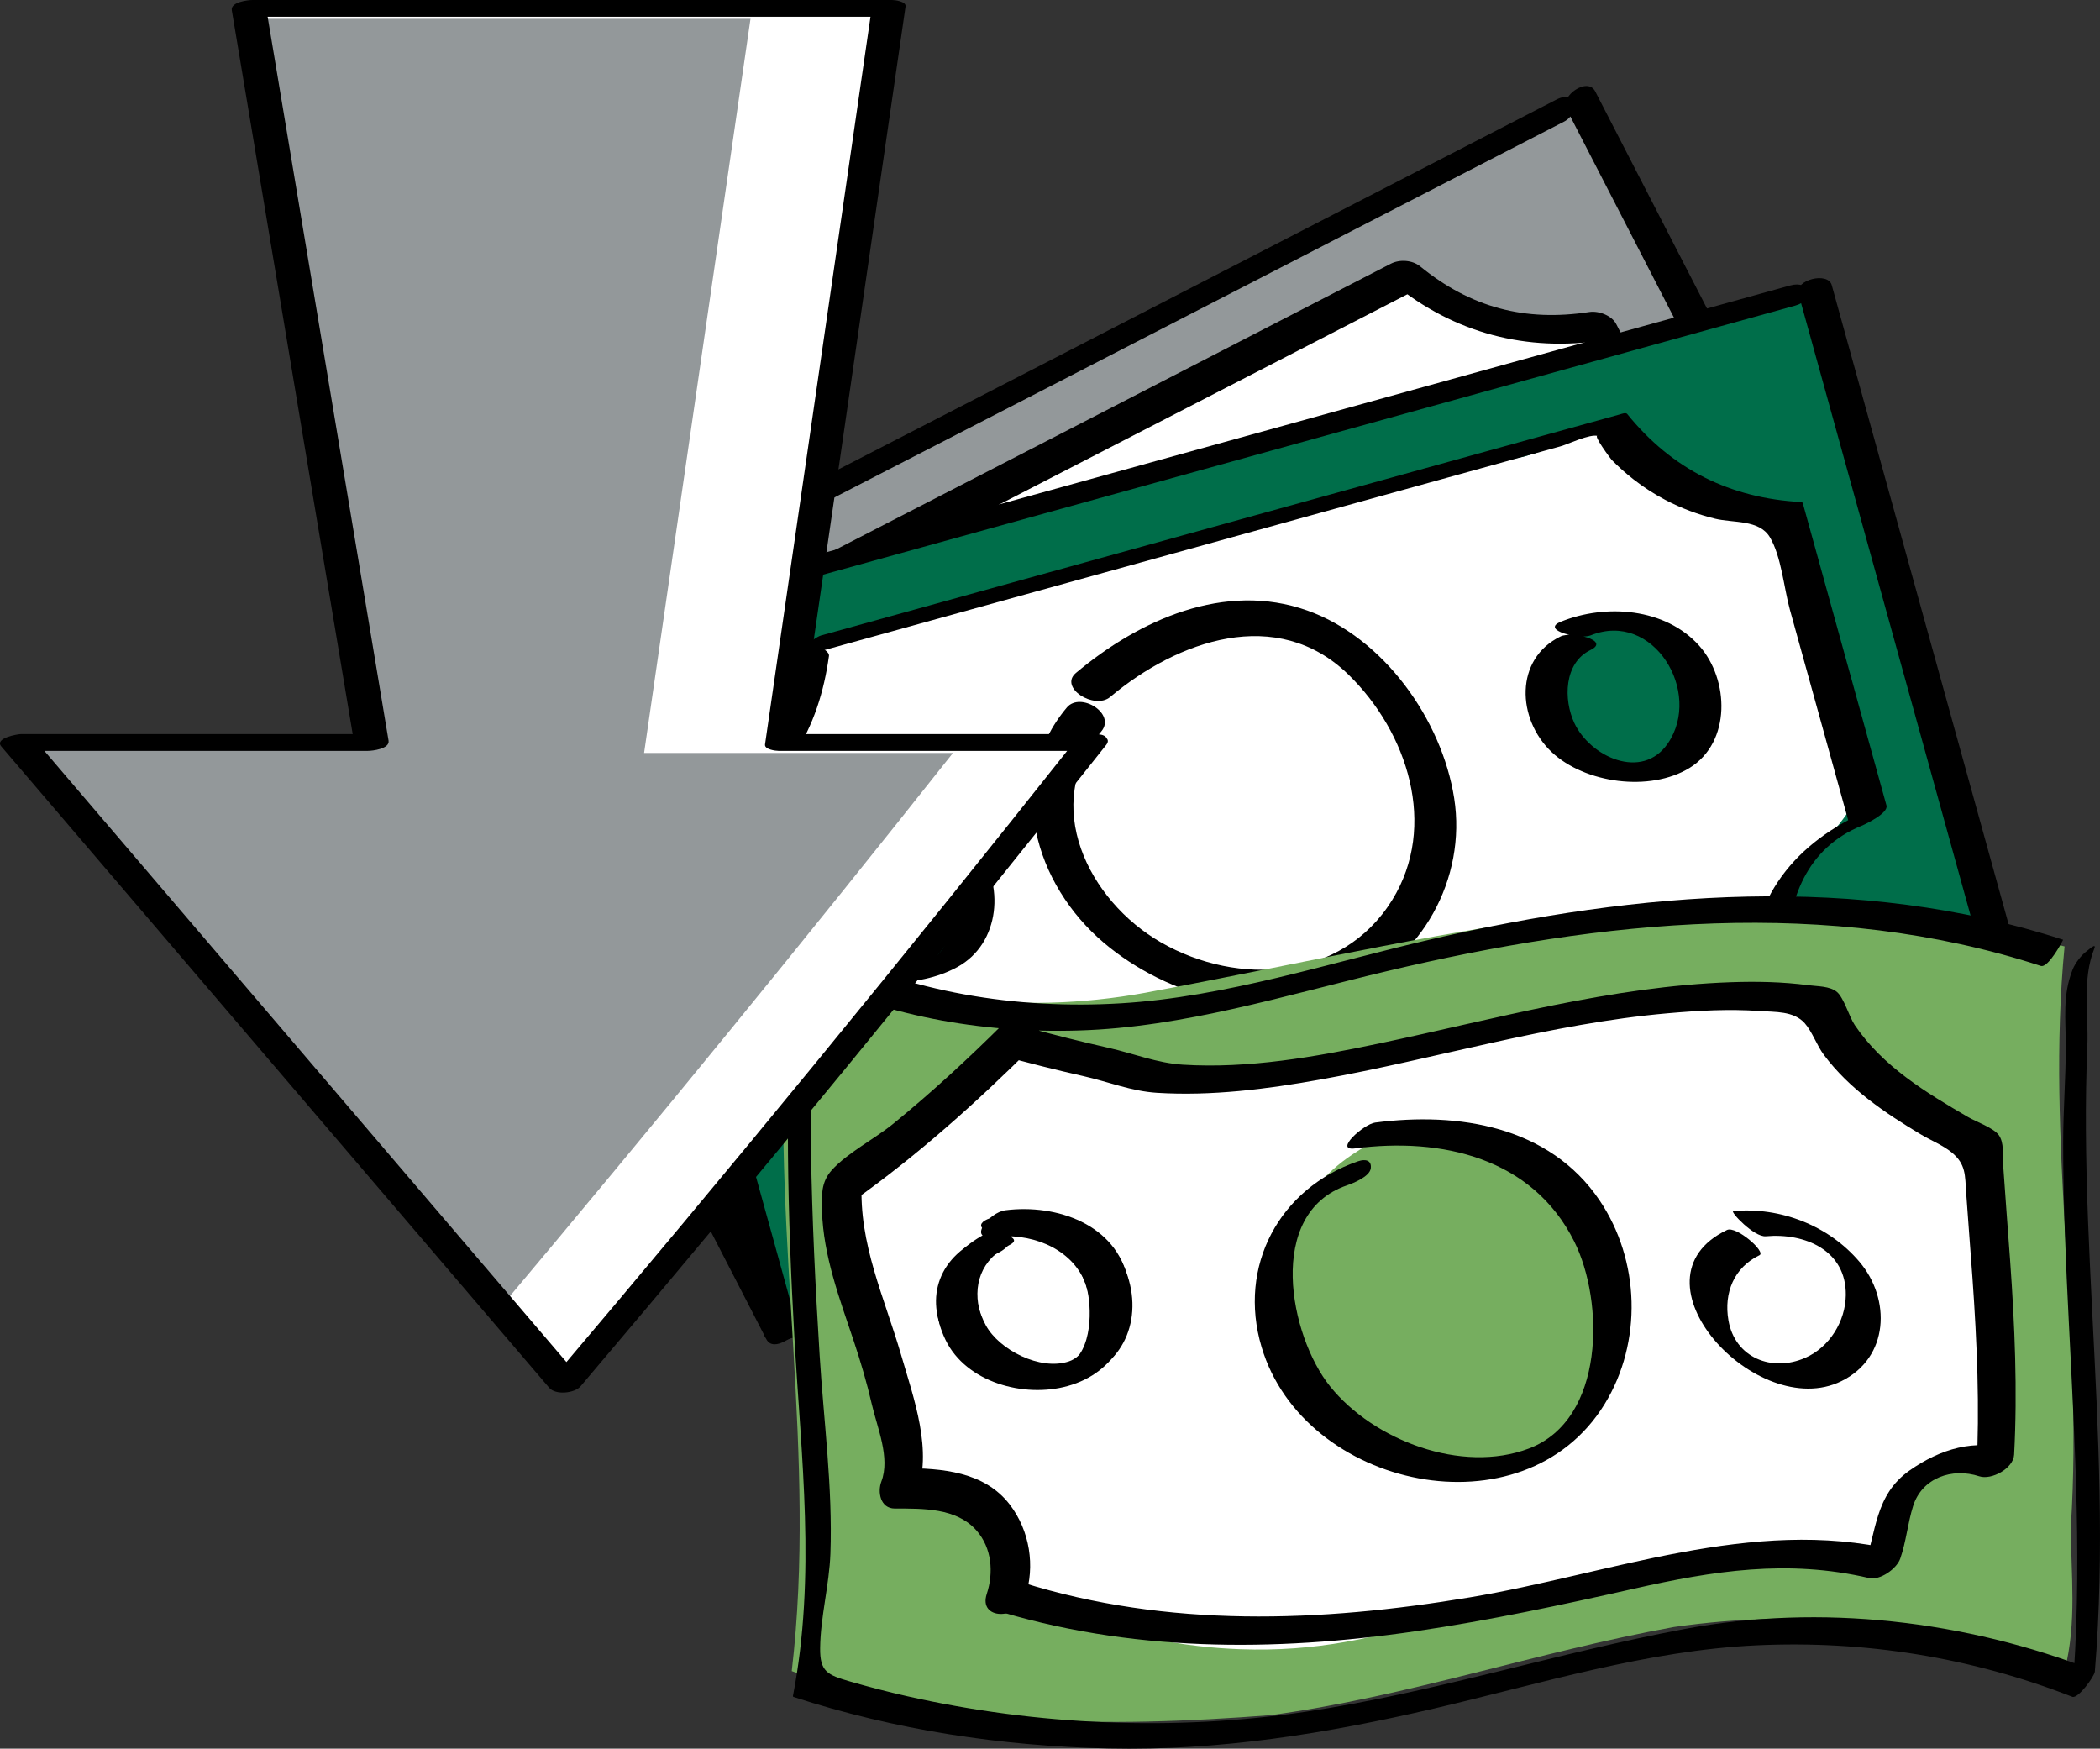 <?xml version="1.0" encoding="utf-8"?>
<!-- Generator: Adobe Illustrator 16.0.2, SVG Export Plug-In . SVG Version: 6.00 Build 0)  -->
<!DOCTYPE svg PUBLIC "-//W3C//DTD SVG 1.1//EN" "http://www.w3.org/Graphics/SVG/1.1/DTD/svg11.dtd">
<svg version="1.1" id="Ebene_1" xmlns="http://www.w3.org/2000/svg" xmlns:xlink="http://www.w3.org/1999/xlink" x="0px" y="0px"
	 width="64.142px" height="53.407px" viewBox="0 0 64.142 53.407" enable-background="new 0 0 64.142 53.407" xml:space="preserve">
<rect x="0" y="0" width="64.142" height="53.407" fill="#333333" stroke="none"/>
<path fill="#93989A" d="M48.283,3.055c3.392,6.583,6.781,13.167,10.172,19.751l-34.61,17.826L13.672,20.881L47.655,3.378"/>
<path fill="#FFFFFF" d="M42.93,15.275c-0.045,0.072-0.087,0.147-0.125,0.225c-0.653,1.308-0.041,2.986,1.453,3.227
	c0.556,0.09,1.125,0.008,1.672-0.125c0.212-0.052,0.425-0.113,0.618-0.216c0.219-0.117,0.405-0.286,0.57-0.471
	c0.214-0.24,0.398-0.517,0.474-0.83c0.27-1.125-0.922-2.536-1.913-2.888C44.6,13.815,43.508,14.343,42.93,15.275 M23.598,24.809
	c-0.494,0.158-0.934,0.481-1.232,0.975c-0.486,0.801-0.347,1.907,0.268,2.616c0.634,0.729,1.729,1.017,2.641,0.691
	c0.604-0.217,0.978-0.172,1.365-0.77c0.26-0.402,0.384-0.896,0.34-1.373c-0.075-0.805-0.605-1.54-1.318-1.922
	C25.009,24.677,24.254,24.598,23.598,24.809 M18.755,25.63c-0.048-0.107-0.097-0.219-0.093-0.335
	c0.008-0.205,0.17-0.365,0.313-0.512c0.633-0.648,1.075-1.473,1.289-2.352c0.064-0.269,0.109-0.544,0.132-0.822
	c0.014-0.174,0.019-0.349,0.013-0.523c-0.022-0.705-0.126-0.662,0.365-1.106c0.823-0.744,1.852-1.026,2.813-1.521l12.724-6.553
	c0.866-0.446,1.73-0.894,2.598-1.338c0.439-0.225,0.854-0.387,1.323-0.538c0.864-0.278,1.631-1.084,2.489-1.279
	c0.013-0.003,0.024-0.007,0.037-0.01c0.229-0.048,0.434-0.028,0.642,0.078c0.231,0.12,0.445,0.27,0.676,0.39
	c0.322,0.168,0.67,0.285,1.021,0.374c0.706,0.176,1.435,0.217,2.155,0.287c0.321,0.031,0.645,0.091,0.968,0.079
	c0.17-0.007,0.233,0.03,0.355,0.154c0.089,0.091,0.192,0.18,0.271,0.281c0.089,0.117,0.153,0.254,0.218,0.385
	c0.139,0.286,0.287,0.558,0.438,0.836c0.829,1.525,1.705,3.028,2.445,4.6c0.179,0.381,0.339,0.77,0.502,1.158
	c0.086,0.207,0.201,0.425,0.188,0.656c-0.018,0.289-0.163,0.596-0.287,0.853c-0.15,0.31-0.34,0.598-0.531,0.884
	c-0.403,0.599-0.778,1.185-0.969,1.888c-0.092,0.337-0.122,0.663-0.088,0.97c0.035,0.308,0.377,0.44,0.062,0.849
	c-0.17,0.221-0.427,0.353-0.676,0.478c-3.002,1.508-6.047,2.957-9,4.55c-0.808,0.436-1.623,0.863-2.459,1.244
	c-3.797,1.729-7.438,3.916-11.18,5.785c-1.047-1.57-3.259-2.24-4.999-1.512L18.755,25.63z"/>
<path d="M48.724,2.791l10.172,19.751c0.106,0.208-0.171,0.521-0.329,0.603c-3.894,2.005-7.785,4.01-11.679,6.015
	c-6.21,3.199-12.421,6.396-18.631,9.596l-4.303,2.215c-0.193,0.102-0.433,0.154-0.551-0.076c-2.967-5.758-5.934-11.517-8.899-17.276
	c-0.424-0.825-0.849-1.649-1.273-2.473c-0.107-0.208,0.172-0.522,0.33-0.604L25,14.65c6.113-3.149,12.228-6.297,18.34-9.445
	c1.402-0.722,2.804-1.444,4.204-2.166c0.613-0.315,0.726,0.42,0.223,0.679L36.327,9.609c-6.114,3.149-12.227,6.297-18.34,9.446
	c-1.402,0.722-2.803,1.444-4.204,2.165c0.11-0.201,0.22-0.402,0.33-0.603c2.966,5.759,5.932,11.519,8.897,17.277
	c0.426,0.824,0.85,1.648,1.274,2.475c-0.184-0.025-0.368-0.051-0.552-0.076c3.893-2.004,7.785-4.01,11.678-6.014
	c6.21-3.199,12.421-6.397,18.631-9.596c1.435-0.739,2.869-1.478,4.303-2.216c-0.109,0.2-0.22,0.402-0.329,0.603
	c-3.392-6.584-6.782-13.168-10.173-19.751C47.647,2.939,48.489,2.335,48.724,2.791"/>
<path d="M27.562,35.052c7.362-3.791,14.726-7.584,22.089-11.375c0.228-0.118,0.473-0.221,0.69-0.356
	c0.394-0.246,0.072-0.028,0.075-0.121c0.033-1.001-0.151-1.834,0.259-2.802c0.408-0.963,1.145-1.678,2-2.255
	c-0.035,0.135-0.07,0.27-0.106,0.405c-1.464-2.843-2.928-5.685-4.393-8.529c0.273,0.124,0.548,0.247,0.821,0.371
	c-2.368,0.363-4.573-0.21-6.435-1.727l0.896,0.082L23.788,18.877c-0.947,0.488-1.894,0.975-2.841,1.463
	c-0.452,0.233-1.571-0.386-0.979-0.691L39.641,9.517c0.946-0.487,1.894-0.975,2.841-1.463c0.269-0.138,0.656-0.114,0.896,0.082
	c1.545,1.26,3.206,1.694,5.168,1.393c0.284-0.043,0.686,0.106,0.821,0.371c1.464,2.842,2.929,5.686,4.393,8.528
	c0.078,0.153,0.034,0.311-0.106,0.406c-1.688,1.138-2.291,2.764-1.918,4.745c0.02,0.106-0.049,0.244-0.146,0.293
	c-6.718,3.46-13.436,6.92-20.154,10.381c-0.966,0.496-1.932,0.994-2.896,1.49C28.086,35.976,26.968,35.357,27.562,35.052"/>
<path d="M27.458,35.607c-1.229-1.277-2.727-1.975-4.491-1.318c-0.138,0.049-0.732,0.242-0.844,0.029
	c-1.464-2.844-2.928-5.687-4.392-8.53c-0.001-0.049,0.019-0.088,0.061-0.117c1.494-1.531,2.181-3.371,2.038-5.512
	c-0.021-0.329,1.242-0.547,1.256-0.33c0.074,1.107-0.026,2.206-0.441,3.242c-0.2,0.5-0.466,0.973-0.78,1.41
	c-0.301,0.419-0.85,0.768-0.701,1.318c0.185,0.68,0.73,1.417,1.055,2.047c0.352,0.683,0.702,1.364,1.054,2.047
	c0.703,1.364,1.406,2.729,2.109,4.095c-0.281,0.01-0.563,0.018-0.844,0.027c2.258-0.838,4.389-0.609,6.107,1.174
	C28.821,35.375,27.68,35.837,27.458,35.607"/>
<path d="M42.968,14.182c1.304-0.867,3.17-0.912,4.29,0.3c0.958,1.035,1.22,2.862,0.181,3.947c-1.078,1.125-3.165,1.141-4.322,0.15
	c-1.243-1.066-1.364-2.923-0.06-3.96c0.658-0.524,1.155,0.534,0.546,1.02c-1.013,0.805,0.424,2.192,1.191,2.376
	c0.856,0.204,1.958-0.073,2.083-1.065c0.238-1.889-1.999-2.656-3.364-1.748C42.811,15.669,42.308,14.621,42.968,14.182"/>
<path d="M22.234,24.876c1.287-0.855,2.742-0.609,3.943,0.266c1.06,0.772,1.939,2.332,1.085,3.587
	c-0.888,1.306-2.887,0.921-4.002,0.195c-1.132-0.737-2.338-2.497-0.938-3.611c0.229-0.183,1.141,0.667,1.089,0.709
	c-0.688,0.546-0.803,1.561-0.298,2.288c0.623,0.895,2.348,0.602,2.984-0.193c0.476-0.594,0.505-1.542,0.18-2.21
	c-0.587-1.208-2.028-0.938-2.955-0.321C23.058,25.76,22.207,24.894,22.234,24.876"/>
<path d="M28.902,19.174c1.514-1.924,3.834-3.73,6.433-3.399c2.471,0.316,4.783,2.665,5.377,5.035
	c0.569,2.271-0.491,4.755-2.369,6.097c-2.066,1.477-4.928,1.424-7.144,0.315c-2.571-1.287-3.862-4.193-2.449-6.819
	c0.297-0.553,1.134-0.627,0.721,0.14c-1.397,2.598,1.05,5.231,3.391,6.016c2.531,0.848,5.951,0.352,6.837-2.549
	c0.777-2.548-0.957-5.16-3.09-6.458c-2.65-1.612-5.442-0.167-7.184,2.045C28.941,20.211,28.417,19.791,28.902,19.174"/>
<path fill="#006E4A" d="M55.44,8.835c1.975,7.137,3.95,14.274,5.926,21.412L23.843,40.632l-5.925-21.412l36.84-10.197"/>
<path fill="#FFFFFF" d="M47.705,19.706c-0.06,0.062-0.115,0.127-0.169,0.195c-0.905,1.148-0.649,2.916,0.764,3.456
	c0.526,0.201,1.1,0.238,1.663,0.218c0.218-0.007,0.439-0.023,0.648-0.084c0.237-0.071,0.455-0.198,0.655-0.345
	c0.259-0.192,0.495-0.426,0.632-0.716c0.495-1.046-0.384-2.67-1.282-3.217C49.637,18.618,48.46,18.911,47.705,19.706 M26.833,25.091
	c-0.516,0.055-1.011,0.28-1.405,0.703c-0.639,0.685-0.729,1.797-0.272,2.615c0.472,0.844,1.486,1.349,2.443,1.217
	c0.638-0.089,0.993,0.031,1.493-0.475c0.337-0.342,0.561-0.799,0.613-1.274c0.091-0.804-0.277-1.632-0.897-2.152
	C28.242,25.25,27.519,25.02,26.833,25.091 M21.925,24.907c-0.025-0.114-0.05-0.233-0.021-0.347c0.049-0.199,0.239-0.322,0.41-0.437
	c0.752-0.505,1.354-1.223,1.741-2.039c0.119-0.25,0.219-0.51,0.297-0.778c0.051-0.168,0.091-0.337,0.12-0.51
	c0.121-0.694,0.011-0.673,0.583-1.008c0.957-0.559,2.022-0.626,3.065-0.914l13.793-3.818c0.938-0.259,1.877-0.521,2.815-0.779
	c0.477-0.131,0.916-0.204,1.405-0.256c0.903-0.096,1.818-0.729,2.699-0.745c0.012,0,0.024-0.002,0.038-0.002
	c0.232-0.001,0.431,0.061,0.611,0.208c0.202,0.164,0.382,0.355,0.582,0.52c0.281,0.229,0.598,0.416,0.924,0.573
	c0.654,0.317,1.359,0.506,2.053,0.722c0.307,0.096,0.611,0.221,0.93,0.275c0.168,0.028,0.224,0.077,0.316,0.223
	c0.068,0.108,0.151,0.216,0.208,0.331c0.063,0.132,0.099,0.28,0.135,0.421c0.077,0.308,0.167,0.605,0.258,0.908
	c0.501,1.661,1.052,3.312,1.455,5.002c0.098,0.41,0.174,0.823,0.255,1.236c0.042,0.22,0.11,0.457,0.05,0.68
	c-0.075,0.28-0.281,0.551-0.455,0.777c-0.211,0.273-0.455,0.517-0.701,0.757c-0.517,0.504-1.002,1.001-1.333,1.651
	c-0.159,0.311-0.255,0.623-0.284,0.932s0.279,0.507-0.113,0.844c-0.211,0.182-0.49,0.258-0.759,0.329
	c-3.247,0.864-6.523,1.661-9.74,2.618c-0.88,0.262-1.765,0.514-2.661,0.715c-4.069,0.918-8.081,2.314-12.125,3.381
	c-0.704-1.75-2.731-2.855-4.586-2.5C23.236,30.886,22.581,27.898,21.925,24.907"/>
<path d="M55.949,8.709c1.975,7.137,3.951,14.274,5.926,21.412c0.064,0.232-0.268,0.389-0.433,0.435
	c-4.22,1.167-8.439,2.335-12.659,3.503c-6.732,1.863-13.465,3.727-20.198,5.59c-1.555,0.432-3.109,0.861-4.664,1.291
	c-0.179,0.051-0.522,0.047-0.585-0.182c-1.728-6.242-3.456-12.486-5.184-18.729c-0.248-0.894-0.495-1.788-0.742-2.681
	c-0.065-0.233,0.268-0.389,0.432-0.434c4.134-1.144,8.268-2.288,12.401-3.433c6.627-1.834,13.255-3.668,19.882-5.502
	c1.519-0.42,3.038-0.841,4.557-1.261c0.618-0.171,0.77,0.444,0.153,0.615c-4.133,1.144-8.267,2.288-12.401,3.432
	c-6.627,1.834-13.254,3.668-19.882,5.503c-1.519,0.42-3.038,0.84-4.557,1.26c0.144-0.144,0.288-0.289,0.432-0.433
	c1.729,6.243,3.456,12.487,5.185,18.729c0.248,0.895,0.494,1.787,0.741,2.682c-0.194-0.061-0.39-0.121-0.585-0.182l12.659-3.504
	c6.733-1.861,13.466-3.727,20.198-5.59c1.555-0.43,3.11-0.859,4.665-1.289c-0.145,0.143-0.289,0.288-0.433,0.434L54.93,8.962
	C54.817,8.549,55.833,8.289,55.949,8.709"/>
<path d="M29.367,36.037l21.85-6.047c1.047-0.289,2.094-0.578,3.141-0.868c-0.297,0.208-0.595,0.415-0.892,0.624
	c0.047-2.523,1.55-4.163,3.814-5.086c-0.255,0.207-0.51,0.414-0.765,0.622l-1.229-4.439c-0.205-0.739-0.41-1.479-0.615-2.219
	c-0.184-0.666-0.262-1.633-0.613-2.218c-0.327-0.544-1.114-0.428-1.676-0.565c-0.524-0.129-1.032-0.319-1.511-0.57
	c-0.345-0.182-0.674-0.393-0.98-0.633c-0.235-0.183-0.457-0.382-0.666-0.594c-0.024-0.024-0.589-0.781-0.421-0.728
	c-0.238-0.075-0.917,0.254-1.145,0.317c-0.864,0.239-1.729,0.478-2.592,0.717c-5.402,1.495-10.805,2.99-16.206,4.485
	c-1.485,0.411-2.97,0.823-4.455,1.233c-0.551,0.153,0.449-0.598,0.672-0.66c7.108-1.967,14.217-3.934,21.325-5.902
	c1.027-0.284,2.054-0.568,3.081-0.852c0.039-0.012,0.174-0.064,0.217-0.011c1.368,1.694,3.153,2.577,5.32,2.69
	c0.013,0.007,0.026,0.015,0.04,0.022l2.559,9.245c0.064,0.231-0.615,0.561-0.765,0.622c-1.668,0.68-2.25,2.243-2.281,3.935
	c-0.005,0.25-0.699,0.572-0.891,0.625c-7.283,2.017-14.566,4.031-21.851,6.049l-3.139,0.867
	C28.144,36.849,29.144,36.099,29.367,36.037"/>
<path d="M28.459,36.107c-0.4-0.639-0.915-1.396-1.659-1.668c-0.671-0.248-1.471-0.168-2.158-0.063
	c-0.225,0.033-1.052-0.342-1.115-0.57l-2.559-9.247c-0.004-0.012-0.006-0.024-0.009-0.036c1.815-1.217,2.903-2.911,3.204-5.082
	c0.004-0.023,1.195,0.316,1.157,0.592c-0.15,1.081-0.466,2.116-1.075,3.032c-0.272,0.411-0.596,0.788-0.953,1.128
	c-0.396,0.379-1.071,0.645-1.081,1.256c-0.011,0.658,0.437,1.576,0.614,2.219c0.205,0.739,0.409,1.479,0.614,2.218
	c0.409,1.48,0.818,2.959,1.228,4.439c-0.371-0.191-0.743-0.381-1.114-0.572c2.437-0.373,4.752,0.805,6.048,2.873
	C29.556,36.554,28.652,36.414,28.459,36.107"/>
<path d="M47.673,18.989c1.37-0.556,3.194-0.424,4.229,0.734c0.917,1.029,0.98,2.944-0.295,3.73
	c-1.209,0.744-3.201,0.473-4.215-0.485c-1.063-1.006-1.142-2.846,0.279-3.533c0.324-0.157,1.535,0.115,0.909,0.417
	c-0.815,0.394-0.827,1.52-0.494,2.23c0.484,1.034,2.072,1.77,2.857,0.622c1.068-1.563-0.445-4.074-2.361-3.298
	C48.253,19.54,47.038,19.247,47.673,18.989"/>
<path d="M25.724,25.175c1.34-0.543,3.126-0.545,4.093,0.693c0.877,1.123,0.743,2.943-0.573,3.665
	c-1.199,0.659-3.043,0.659-4.063-0.339c-1.08-1.059-1.02-2.829,0.396-3.513c0.318-0.154,1.476-0.157,0.73,0.203
	c-0.844,0.408-0.715,1.669-0.352,2.343c0.508,0.938,2.276,1.855,2.928,0.6c0.86-1.66-0.798-4.107-2.72-3.328
	C25.676,25.698,24.898,25.51,25.724,25.175"/>
<path d="M32.863,20.553c1.932-1.621,4.545-2.804,7.069-1.906c2.329,0.827,4.109,3.333,4.484,5.731
	c0.385,2.453-0.992,4.953-3.305,5.891c-2.453,0.992-5.429,0.188-7.396-1.476c-2.104-1.782-3.046-4.905-1.128-7.186
	c0.411-0.489,1.509,0.187,1.051,0.732c-1.867,2.221-0.4,5.168,1.822,6.443c2.354,1.349,5.539,1.168,7.063-1.295
	c1.401-2.266,0.468-5.123-1.335-6.882c-2.183-2.129-5.224-1.044-7.276,0.68C33.427,21.693,32.333,20.999,32.863,20.553"/>
<path fill="#76AE5F" d="M63.06,28.905c-0.577,5.966,0.577,11.739,0.192,17.706c0,1.539,0.192,2.887-0.192,4.428
	c-3.849-1.541-7.891-1.926-11.932-1.348c-4.235,0.77-8.084,2.117-12.318,2.693c-5.004,0.385-10.008,0.385-14.627-1.346
	c0.771-6.545-0.577-13.088-0.192-19.824c0.192-0.77,0.192-1.539,0.192-2.31c3.465,1.732,7.314,2.117,11.163,1.347
	c9.238-1.731,18.091-4.233,26.944-1.539"/>
<path fill="#FFFFFF" d="M60.34,35.478c-0.84-0.438-1.968-1.146-3.072-2.27c-0.775-0.787-1.333-1.569-1.729-2.221
	c-1.159-0.188-3.012-0.408-5.279-0.313c-4.886,0.205-7.024,1.683-11.369,2.132c-1.851,0.191-4.629,0.25-8.144-0.572
	c-1.719,1.477-3.437,2.953-5.155,4.43l2.336,8.287c0.358,0.074,1.379,0.33,2.232,1.256c0.953,1.033,1.071,2.221,1.092,2.566
	c2.809,1.248,5.108,1.541,6.623,1.596c4.726,0.172,7.076-1.781,13.097-2.539c2.703-0.34,4.93-0.285,6.294-0.203
	c0.193-0.516,0.598-1.393,1.421-2.232c0.794-0.813,1.627-1.232,2.13-1.441C60.658,41.128,60.499,38.302,60.34,35.478"/>
<path d="M63.966,28.976c-0.374,0.935-0.17,1.998-0.211,2.982c-0.036,0.852-0.048,1.705-0.043,2.559
	c0.01,1.84,0.098,3.68,0.191,5.518c0.186,3.672,0.387,7.348,0.081,11.02c-0.014,0.148-0.513,0.836-0.688,0.768
	c-3.08-1.205-6.343-1.727-9.646-1.572c-3.35,0.156-6.59,1.17-9.838,1.928c-3.287,0.764-6.561,1.297-9.945,1.223
	c-3.277-0.074-6.521-0.561-9.64-1.578c-0.002-0.01-0.005-0.02-0.007-0.029c0.712-3.678,0.25-7.264,0.043-10.965
	c-0.209-3.721-0.296-7.449-0.043-11.169c0.011-0.141,0.526-0.846,0.688-0.767c2.901,1.412,6.12,1.941,9.332,1.748
	c3.21-0.194,6.348-1.232,9.467-1.953c6.33-1.462,13.035-2.025,19.308,0.012c0.006,0.002-0.449,0.873-0.681,0.799
	c-6.511-2.116-13.409-1.396-19.953,0.156c-3.106,0.736-6.217,1.719-9.428,1.816c-3.011,0.093-6.01-0.459-8.726-1.781
	c0.229-0.256,0.458-0.512,0.688-0.768c-0.284,4.156-0.14,8.32,0.12,12.473c0.125,2.006,0.401,4.041,0.329,6.051
	c-0.035,0.963-0.304,1.936-0.314,2.887c-0.009,0.721,0.223,0.82,0.902,1.018c0.58,0.168,1.166,0.32,1.756,0.453
	c3.969,0.895,8.174,1.074,12.198,0.471c3.904-0.586,7.675-1.801,11.551-2.525c4.154-0.779,8.602-0.256,12.52,1.275
	c-0.229,0.256-0.458,0.512-0.687,0.77c0.317-3.795,0.091-7.594-0.099-11.389c-0.092-1.838-0.175-3.676-0.174-5.516
	c0-0.975,0.079-1.947,0.08-2.92c0.001-0.838-0.107-1.567,0.21-2.363c0.078-0.195,0.27-0.447,0.441-0.567
	C63.795,29.005,64.046,28.775,63.966,28.976"/>
<path d="M31.215,48.328c4.452,1.398,9.118,1.219,13.672,0.459c4.279-0.713,8.624-2.469,12.985-1.451
	c-0.318,0.199-0.635,0.396-0.953,0.594c0.396-1.137,0.335-2.268,1.409-3.021c0.934-0.654,2.002-0.984,3.103-0.623
	c-0.354,0.221-0.709,0.441-1.063,0.662c0.103-1.973,0.018-3.941-0.121-5.912c-0.062-0.861-0.131-1.723-0.191-2.586
	c-0.039-0.561-0.004-0.896-0.45-1.258c-0.269-0.219-0.638-0.367-0.936-0.545c-1.099-0.656-2.188-1.393-2.962-2.43
	c-0.216-0.289-0.353-0.703-0.584-0.966c-0.336-0.38-0.91-0.339-1.376-0.373c-0.938-0.067-1.875-0.013-2.81,0.069
	c-3.608,0.316-7.053,1.387-10.604,2.023c-1.634,0.293-3.331,0.51-4.996,0.406c-0.786-0.049-1.48-0.336-2.239-0.508
	c-0.872-0.197-1.704-0.404-2.572-0.648c-0.558-0.154,0.403-0.965,0.787-0.857c0.86,0.24,1.707,0.451,2.572,0.646
	c0.759,0.174,1.453,0.457,2.239,0.508c1.999,0.127,4.054-0.238,6.001-0.648c3.571-0.752,7.07-1.743,10.741-1.871
	c0.79-0.027,1.583-0.012,2.367,0.092c0.269,0.036,0.656,0.023,0.872,0.205c0.215,0.18,0.375,0.761,0.545,1.012
	c0.854,1.264,2.172,2.059,3.463,2.811c0.239,0.141,0.77,0.326,0.933,0.545c0.174,0.236,0.116,0.605,0.135,0.893
	c0.066,0.988,0.146,1.975,0.216,2.961c0.14,1.971,0.226,3.938,0.121,5.91c-0.021,0.422-0.69,0.783-1.063,0.662
	c-0.832-0.273-1.75,0.047-2.022,0.906c-0.167,0.529-0.21,1.082-0.394,1.609c-0.107,0.307-0.616,0.672-0.953,0.592
	c-2.481-0.578-4.756-0.223-7.201,0.33c-2.194,0.494-4.396,0.963-6.624,1.291c-4.366,0.639-8.781,0.645-13.021-0.688
	C29.868,49.013,30.799,48.197,31.215,48.328"/>
<path d="M30.14,48.679c0.213-0.645,0.157-1.4-0.313-1.934c-0.615-0.699-1.644-0.67-2.499-0.672
	c-0.441-0.002-0.529-0.508-0.408-0.824c0.278-0.723-0.127-1.646-0.292-2.363c-0.151-0.656-0.34-1.295-0.552-1.932
	c-0.431-1.289-0.929-2.598-0.969-3.973c-0.014-0.477-0.029-0.875,0.296-1.24c0.477-0.531,1.309-0.955,1.868-1.41
	c1.188-0.967,2.313-2.006,3.397-3.086c0.574-0.57,1.472,0.125,0.885,0.709c-1.724,1.715-3.525,3.332-5.512,4.74
	c0.093-0.195,0.187-0.391,0.281-0.586c-0.1,1.871,0.696,3.529,1.205,5.285c0.384,1.322,0.978,2.924,0.461,4.27
	c-0.136-0.275-0.271-0.549-0.407-0.824c1.184,0.004,2.483,0.1,3.263,1.115c0.61,0.797,0.78,1.877,0.469,2.822
	C31.082,49.482,29.877,49.478,30.14,48.679"/>
<path d="M52.94,36.988c1.437-0.129,2.908,0.436,3.853,1.547c0.968,1.139,0.914,2.93-0.55,3.648c-2.578,1.27-6.628-3.113-3.494-4.617
	c0.28-0.135,1.202,0.668,0.993,0.77c-0.775,0.373-1.095,1.146-0.949,1.988c0.197,1.143,1.325,1.596,2.35,1.145
	c0.739-0.324,1.225-1.115,1.235-1.912c0.019-1.369-1.247-1.906-2.443-1.799C53.576,37.791,52.833,37,52.94,36.988"/>
<path d="M30.498,37.154c1.395-0.178,3.215,0.088,3.845,1.557c0.613,1.43,0.062,2.963-1.435,3.406
	c-1.236,0.367-3.108,0.156-3.872-0.998c-0.818-1.236-0.496-2.594,0.827-3.246c0.219-0.109,0.668-0.27,0.906-0.154
	c0.171,0.084,0.332,0.174,0.052,0.313c-0.846,0.418-1.143,1.232-0.867,2.125c0.282,0.908,1.333,1.811,2.361,1.637
	c0.957-0.16,1.048-1.469,0.927-2.229c-0.197-1.229-1.418-2.131-2.67-1.973C29.827,37.687,29.732,37.251,30.498,37.154"/>
<path d="M30.708,36.964c1.563-0.199,3.398,0.426,3.753,2.139c0.308,1.492-0.364,2.818-1.853,3.23
	c-1.331,0.369-3.101-0.109-3.729-1.412c-0.677-1.4,0.007-2.641,1.318-3.287c0.703-0.348,0.989,0.285,0.287,0.633
	c-0.873,0.43-0.766,1.48-0.374,2.209c0.405,0.748,1.658,1.396,2.533,1.105c0.868-0.289,0.773-1.822,0.466-2.494
	c-0.471-1.027-1.697-1.439-2.75-1.307C29.52,37.89,30.209,37.027,30.708,36.964"/>
<path fill="#76AE5F" d="M39.195,40.259c0.386,2.889,3.465,4.619,6.352,4.428c1.925-0.193,3.271-1.539,3.657-3.465
	c0.385-2.887-1.54-5.773-4.234-6.736c-1.347-0.385-2.502,0-3.657,0.77C39.581,36.41,38.81,38.335,39.195,40.259"/>
<path d="M42.002,34.285c2.545-0.33,5.315,0.104,6.852,2.371c1.241,1.836,1.317,4.336,0.159,6.225
	c-2.477,4.039-9.189,2.59-10.479-1.738c-0.738-2.475,0.545-4.852,2.947-5.676c0.228-0.078,0.417-0.031,0.388,0.215
	c-0.031,0.254-0.533,0.453-0.728,0.521c-2.491,0.854-1.754,4.6-0.514,6.141c1.326,1.646,4.016,2.676,6.073,1.896
	c2.327-0.881,2.304-4.488,1.382-6.326c-1.28-2.555-4.05-3.184-6.692-2.84C40.719,35.162,41.656,34.33,42.002,34.285"/>
<path fill="#93989A" d="M33.323,22.676c-5.24,6.62-10.592,13.149-16.053,19.589L0.537,22.676h10.81L7.6,0.255h19.538l-3.25,22.422
	L33.323,22.676z"/>
<path fill="#FFFFFF" d="M19.673,22.997l3.25-22.422H7.654L7.6,0.255h19.538l-3.25,22.422h9.435
	c-5.24,6.619-10.592,13.15-16.053,19.586l-1.989-2.326c4.69-5.58,9.302-11.226,13.826-16.94H19.673z"/>
<path d="M33.787,22.752C28.545,29.371,23.194,35.9,17.734,42.339c-0.184,0.217-0.765,0.275-0.959,0.047L2.096,25.204
	c-0.685-0.802-1.37-1.603-2.055-2.405c-0.22-0.257,0.498-0.379,0.607-0.379h10.81c-0.211,0.105-0.422,0.21-0.633,0.315
	C9.731,16.18,8.635,9.626,7.541,3.071C7.386,2.152,7.233,1.233,7.08,0.314C7.037,0.059,7.578,0,7.712,0h17.072h2.466
	c0.083,0,0.432,0.041,0.409,0.197c-0.949,6.546-1.898,13.091-2.846,19.636c-0.136,0.929-0.27,1.857-0.404,2.786
	c-0.137-0.066-0.273-0.132-0.41-0.198l9.435-0.001c0.708,0,0.262,0.513-0.224,0.513h-9.434c-0.083,0-0.433-0.041-0.409-0.198
	L26.213,3.1c0.135-0.929,0.27-1.858,0.404-2.786c0.136,0.065,0.272,0.131,0.409,0.197H9.955H7.489
	C7.7,0.407,7.911,0.302,8.122,0.197c1.095,6.555,2.19,13.11,3.286,19.664c0.152,0.919,0.307,1.838,0.46,2.758
	c0.043,0.254-0.497,0.314-0.632,0.314H0.424c0.203-0.127,0.405-0.253,0.607-0.379c4.893,5.729,9.786,11.455,14.679,17.184
	c0.686,0.801,1.369,1.602,2.054,2.404c-0.318,0.016-0.639,0.029-0.959,0.045c5.46-6.438,10.813-12.968,16.054-19.586
	C33.055,22.352,34.075,22.388,33.787,22.752"/>
</svg>
